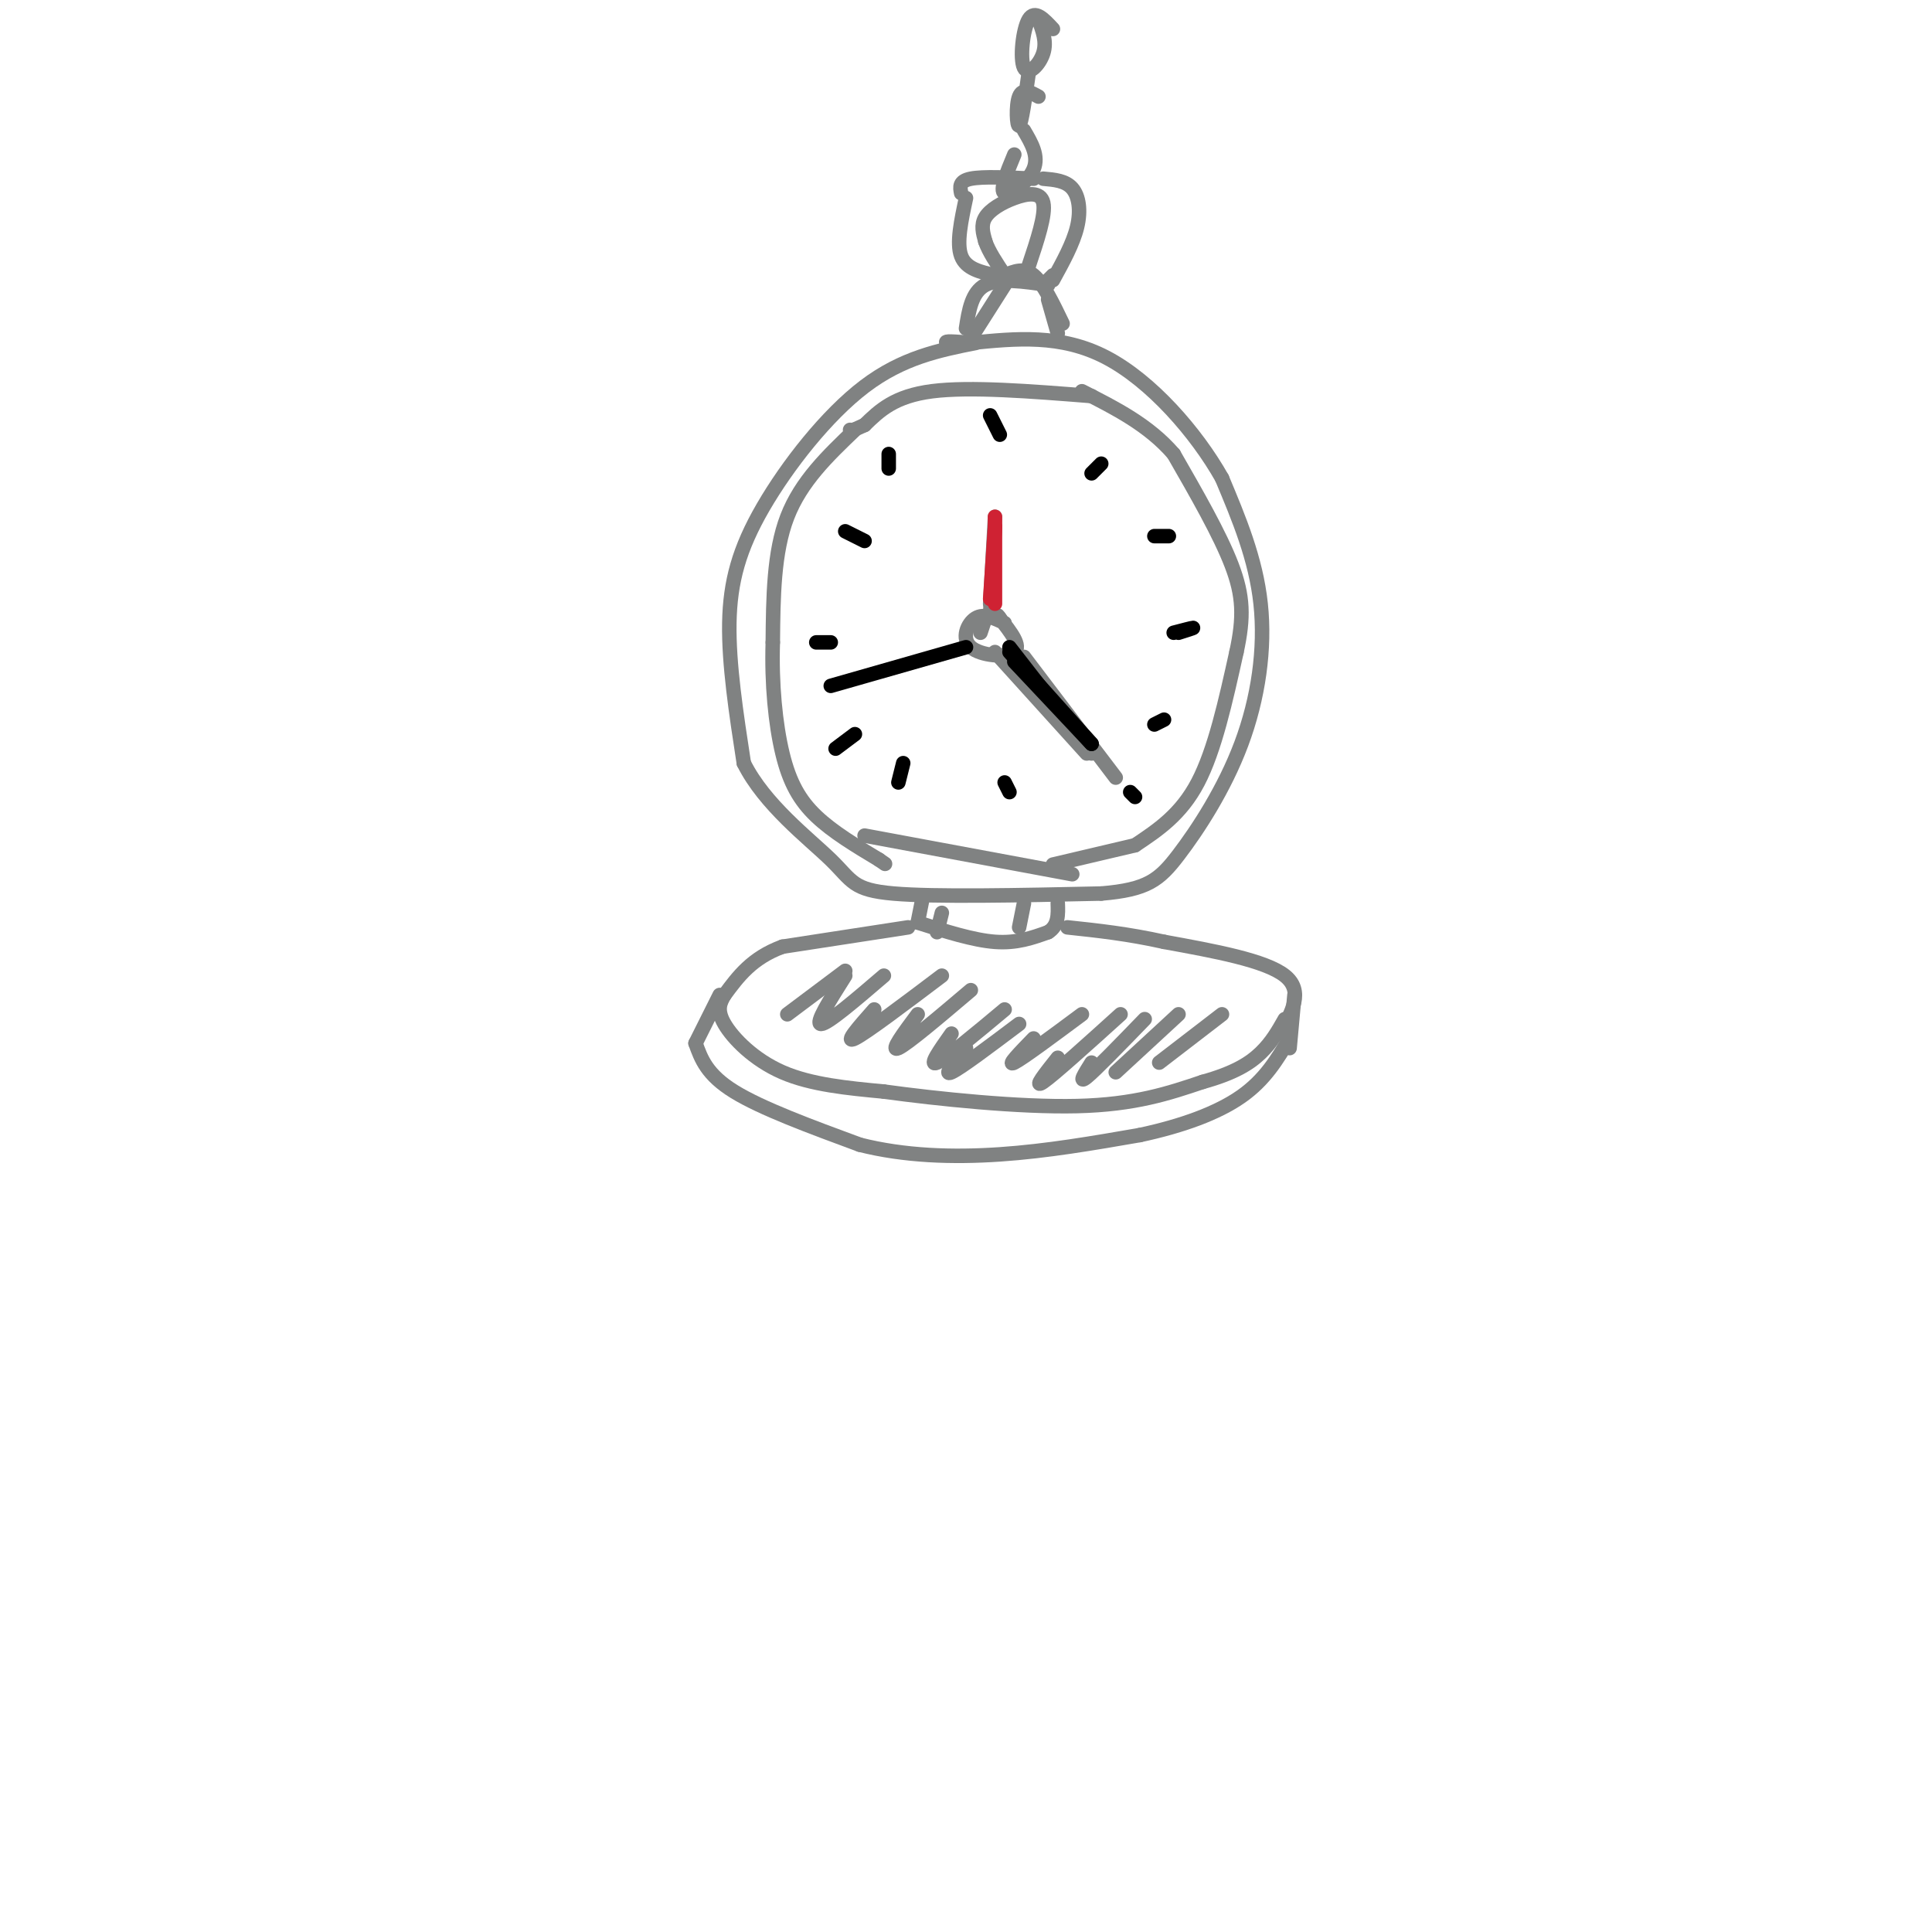 <svg viewBox='0 0 400 400' version='1.1' xmlns='http://www.w3.org/2000/svg' xmlns:xlink='http://www.w3.org/1999/xlink'><g fill='none' stroke='#808282' stroke-width='3' stroke-linecap='round' stroke-linejoin='round'><path d='M202,71c-7.571,1.518 -15.143,3.036 -23,9c-7.857,5.964 -16.000,16.375 -21,25c-5.000,8.625 -6.857,15.464 -7,24c-0.143,8.536 1.429,18.768 3,29'/><path d='M154,158c4.274,8.595 13.458,15.583 18,20c4.542,4.417 4.440,6.262 13,7c8.560,0.738 25.780,0.369 43,0'/><path d='M228,185c9.577,-0.797 12.021,-2.791 16,-8c3.979,-5.209 9.494,-13.633 13,-23c3.506,-9.367 5.002,-19.676 4,-29c-1.002,-9.324 -4.501,-17.662 -8,-26'/><path d='M253,99c-5.333,-9.467 -14.667,-20.133 -24,-25c-9.333,-4.867 -18.667,-3.933 -28,-3'/><path d='M201,71c-5.500,-0.500 -5.250,-0.250 -5,0'/><path d='M191,186c0.000,0.000 -1.000,5.000 -1,5'/><path d='M190,191c5.750,1.833 11.500,3.667 16,4c4.500,0.333 7.750,-0.833 11,-2'/><path d='M217,193c2.167,-1.333 2.083,-3.667 2,-6'/><path d='M212,187c0.000,0.000 -1.000,5.000 -1,5'/><path d='M195,189c0.000,0.000 -1.000,4.000 -1,4'/><path d='M188,192c0.000,0.000 -26.000,4.000 -26,4'/><path d='M162,196c-6.333,2.333 -9.167,6.167 -12,10'/><path d='M150,206c-0.867,1.511 -1.733,3.022 0,6c1.733,2.978 6.067,7.422 12,10c5.933,2.578 13.467,3.289 21,4'/><path d='M183,226c11.000,1.511 28.000,3.289 40,3c12.000,-0.289 19.000,-2.644 26,-5'/><path d='M249,224c6.489,-1.800 9.711,-3.800 12,-6c2.289,-2.200 3.644,-4.600 5,-7'/><path d='M265,214c2.500,-4.417 5.000,-8.833 1,-12c-4.000,-3.167 -14.500,-5.083 -25,-7'/><path d='M241,195c-7.500,-1.667 -13.750,-2.333 -20,-3'/><path d='M149,206c0.000,0.000 -5.000,10.000 -5,10'/><path d='M144,216c1.167,3.250 2.333,6.500 8,10c5.667,3.500 15.833,7.250 26,11'/><path d='M178,237c9.200,2.333 19.200,2.667 29,2c9.800,-0.667 19.400,-2.333 29,-4'/><path d='M236,235c8.733,-1.867 16.067,-4.533 21,-8c4.933,-3.467 7.467,-7.733 10,-12'/><path d='M267,217c0.000,0.000 1.000,-11.000 1,-11'/><path d='M218,179c0.000,0.000 17.000,-4.000 17,-4'/><path d='M235,175c4.750,-3.167 9.500,-6.333 13,-13c3.500,-6.667 5.750,-16.833 8,-27'/><path d='M256,135c1.556,-7.178 1.444,-11.622 -1,-18c-2.444,-6.378 -7.222,-14.689 -12,-23'/><path d='M243,94c-5.167,-6.000 -12.083,-9.500 -19,-13'/><path d='M226,82c-12.583,-1.000 -25.167,-2.000 -33,-1c-7.833,1.000 -10.917,4.000 -14,7'/><path d='M179,88c-2.833,1.333 -2.917,1.167 -3,1'/><path d='M177,89c-5.583,5.333 -11.167,10.667 -14,18c-2.833,7.333 -2.917,16.667 -3,26'/><path d='M160,133c-0.274,8.560 0.542,16.958 2,23c1.458,6.042 3.560,9.726 7,13c3.440,3.274 8.220,6.137 13,9'/><path d='M182,178c2.167,1.500 1.083,0.750 0,0'/><path d='M179,173c0.000,0.000 43.000,8.000 43,8'/><path d='M201,70c0.000,0.000 7.000,-11.000 7,-11'/><path d='M208,57c2.000,-0.833 4.000,-1.667 6,0c2.000,1.667 4.000,5.833 6,10'/><path d='M219,69c0.000,0.000 -2.000,-7.000 -2,-7'/><path d='M217,59c-5.083,-0.750 -10.167,-1.500 -13,0c-2.833,1.500 -3.417,5.250 -4,9'/><path d='M206,57c-3.000,-0.667 -6.000,-1.333 -7,-4c-1.000,-2.667 0.000,-7.333 1,-12'/><path d='M199,40c-0.250,-1.250 -0.500,-2.500 2,-3c2.500,-0.500 7.750,-0.250 13,0'/><path d='M216,37c2.311,0.200 4.622,0.400 6,2c1.378,1.600 1.822,4.600 1,8c-0.822,3.400 -2.911,7.200 -5,11'/><path d='M217,58c0.000,0.000 1.000,-1.000 1,-1'/><path d='M213,55c1.768,-5.292 3.536,-10.583 3,-13c-0.536,-2.417 -3.375,-1.958 -6,-1c-2.625,0.958 -5.036,2.417 -6,4c-0.964,1.583 -0.482,3.292 0,5'/><path d='M204,50c0.667,2.000 2.333,4.500 4,7'/><path d='M210,32c-1.556,3.756 -3.111,7.511 -2,8c1.111,0.489 4.889,-2.289 6,-5c1.111,-2.711 -0.444,-5.356 -2,-8'/><path d='M215,20c-1.644,-0.911 -3.289,-1.822 -4,0c-0.711,1.822 -0.489,6.378 0,6c0.489,-0.378 1.244,-5.689 2,-11'/><path d='M218,6c-1.875,-2.024 -3.750,-4.048 -5,-2c-1.250,2.048 -1.875,8.167 -1,10c0.875,1.833 3.250,-0.619 4,-3c0.750,-2.381 -0.125,-4.690 -1,-7'/><path d='M208,129c-2.137,-1.030 -4.274,-2.060 -6,-1c-1.726,1.060 -3.042,4.208 -1,6c2.042,1.792 7.440,2.226 9,1c1.560,-1.226 -0.720,-4.113 -3,-7'/><path d='M207,128c-0.667,-1.167 -0.833,-0.583 -1,0'/><path d='M204,128c0.000,0.000 -1.000,3.000 -1,3'/><path d='M212,136c0.000,0.000 19.000,25.000 19,25'/><path d='M206,135c0.000,0.000 19.000,21.000 19,21'/><path d='M226,156c0.000,0.000 -2.000,-2.000 -2,-2'/><path d='M206,107c0.000,0.000 -1.000,18.000 -1,18'/><path d='M206,109c0.000,0.000 -1.000,18.000 -1,18'/><path d='M253,210c0.000,0.000 -13.000,10.000 -13,10'/><path d='M244,210c0.000,0.000 -13.000,12.000 -13,12'/><path d='M237,211c-5.083,5.250 -10.167,10.500 -12,12c-1.833,1.500 -0.417,-0.750 1,-3'/><path d='M232,210c-6.917,6.250 -13.833,12.500 -16,14c-2.167,1.500 0.417,-1.750 3,-5'/><path d='M224,210c-6.167,4.583 -12.333,9.167 -14,10c-1.667,0.833 1.167,-2.083 4,-5'/><path d='M211,212c-6.083,4.583 -12.167,9.167 -14,10c-1.833,0.833 0.583,-2.083 3,-5'/><path d='M208,209c-6.083,5.083 -12.167,10.167 -14,11c-1.833,0.833 0.583,-2.583 3,-6'/><path d='M201,205c-6.583,5.583 -13.167,11.167 -15,12c-1.833,0.833 1.083,-3.083 4,-7'/><path d='M195,202c-7.833,5.917 -15.667,11.833 -18,13c-2.333,1.167 0.833,-2.417 4,-6'/><path d='M183,202c-5.833,5.000 -11.667,10.000 -13,10c-1.333,0.000 1.833,-5.000 5,-10'/><path d='M175,201c0.000,0.000 -12.000,9.000 -12,9'/></g>
<g fill='none' stroke='#cf2233' stroke-width='3' stroke-linecap='round' stroke-linejoin='round'><path d='M206,107c0.000,0.000 0.000,18.000 0,18'/><path d='M206,109c0.000,0.000 -1.000,15.000 -1,15'/></g>
<g fill='none' stroke='#000000' stroke-width='3' stroke-linecap='round' stroke-linejoin='round'><path d='M210,137c0.000,0.000 16.000,17.000 16,17'/><path d='M226,154c0.000,0.000 -17.000,-19.000 -17,-19'/><path d='M209,134c0.000,0.000 7.000,9.000 7,9'/><path d='M205,86c0.000,0.000 2.000,4.000 2,4'/><path d='M243,131c1.917,-0.500 3.833,-1.000 4,-1c0.167,0.000 -1.417,0.500 -3,1'/><path d='M169,133c1.500,0.000 3.000,0.000 3,0c0.000,0.000 -1.500,0.000 -3,0'/><path d='M208,162c0.000,0.000 1.000,2.000 1,2'/><path d='M235,165c0.000,0.000 -1.000,-1.000 -1,-1'/><path d='M239,150c0.000,0.000 2.000,-1.000 2,-1'/><path d='M242,111c0.000,0.000 -3.000,0.000 -3,0'/><path d='M228,96c0.000,0.000 -2.000,2.000 -2,2'/><path d='M184,94c0.000,0.000 0.000,3.000 0,3'/><path d='M175,110c0.000,0.000 4.000,2.000 4,2'/><path d='M177,152c0.000,0.000 -4.000,3.000 -4,3'/><path d='M187,158c0.000,0.000 -1.000,4.000 -1,4'/><path d='M200,134c0.000,0.000 -28.000,8.000 -28,8'/></g>
</svg>